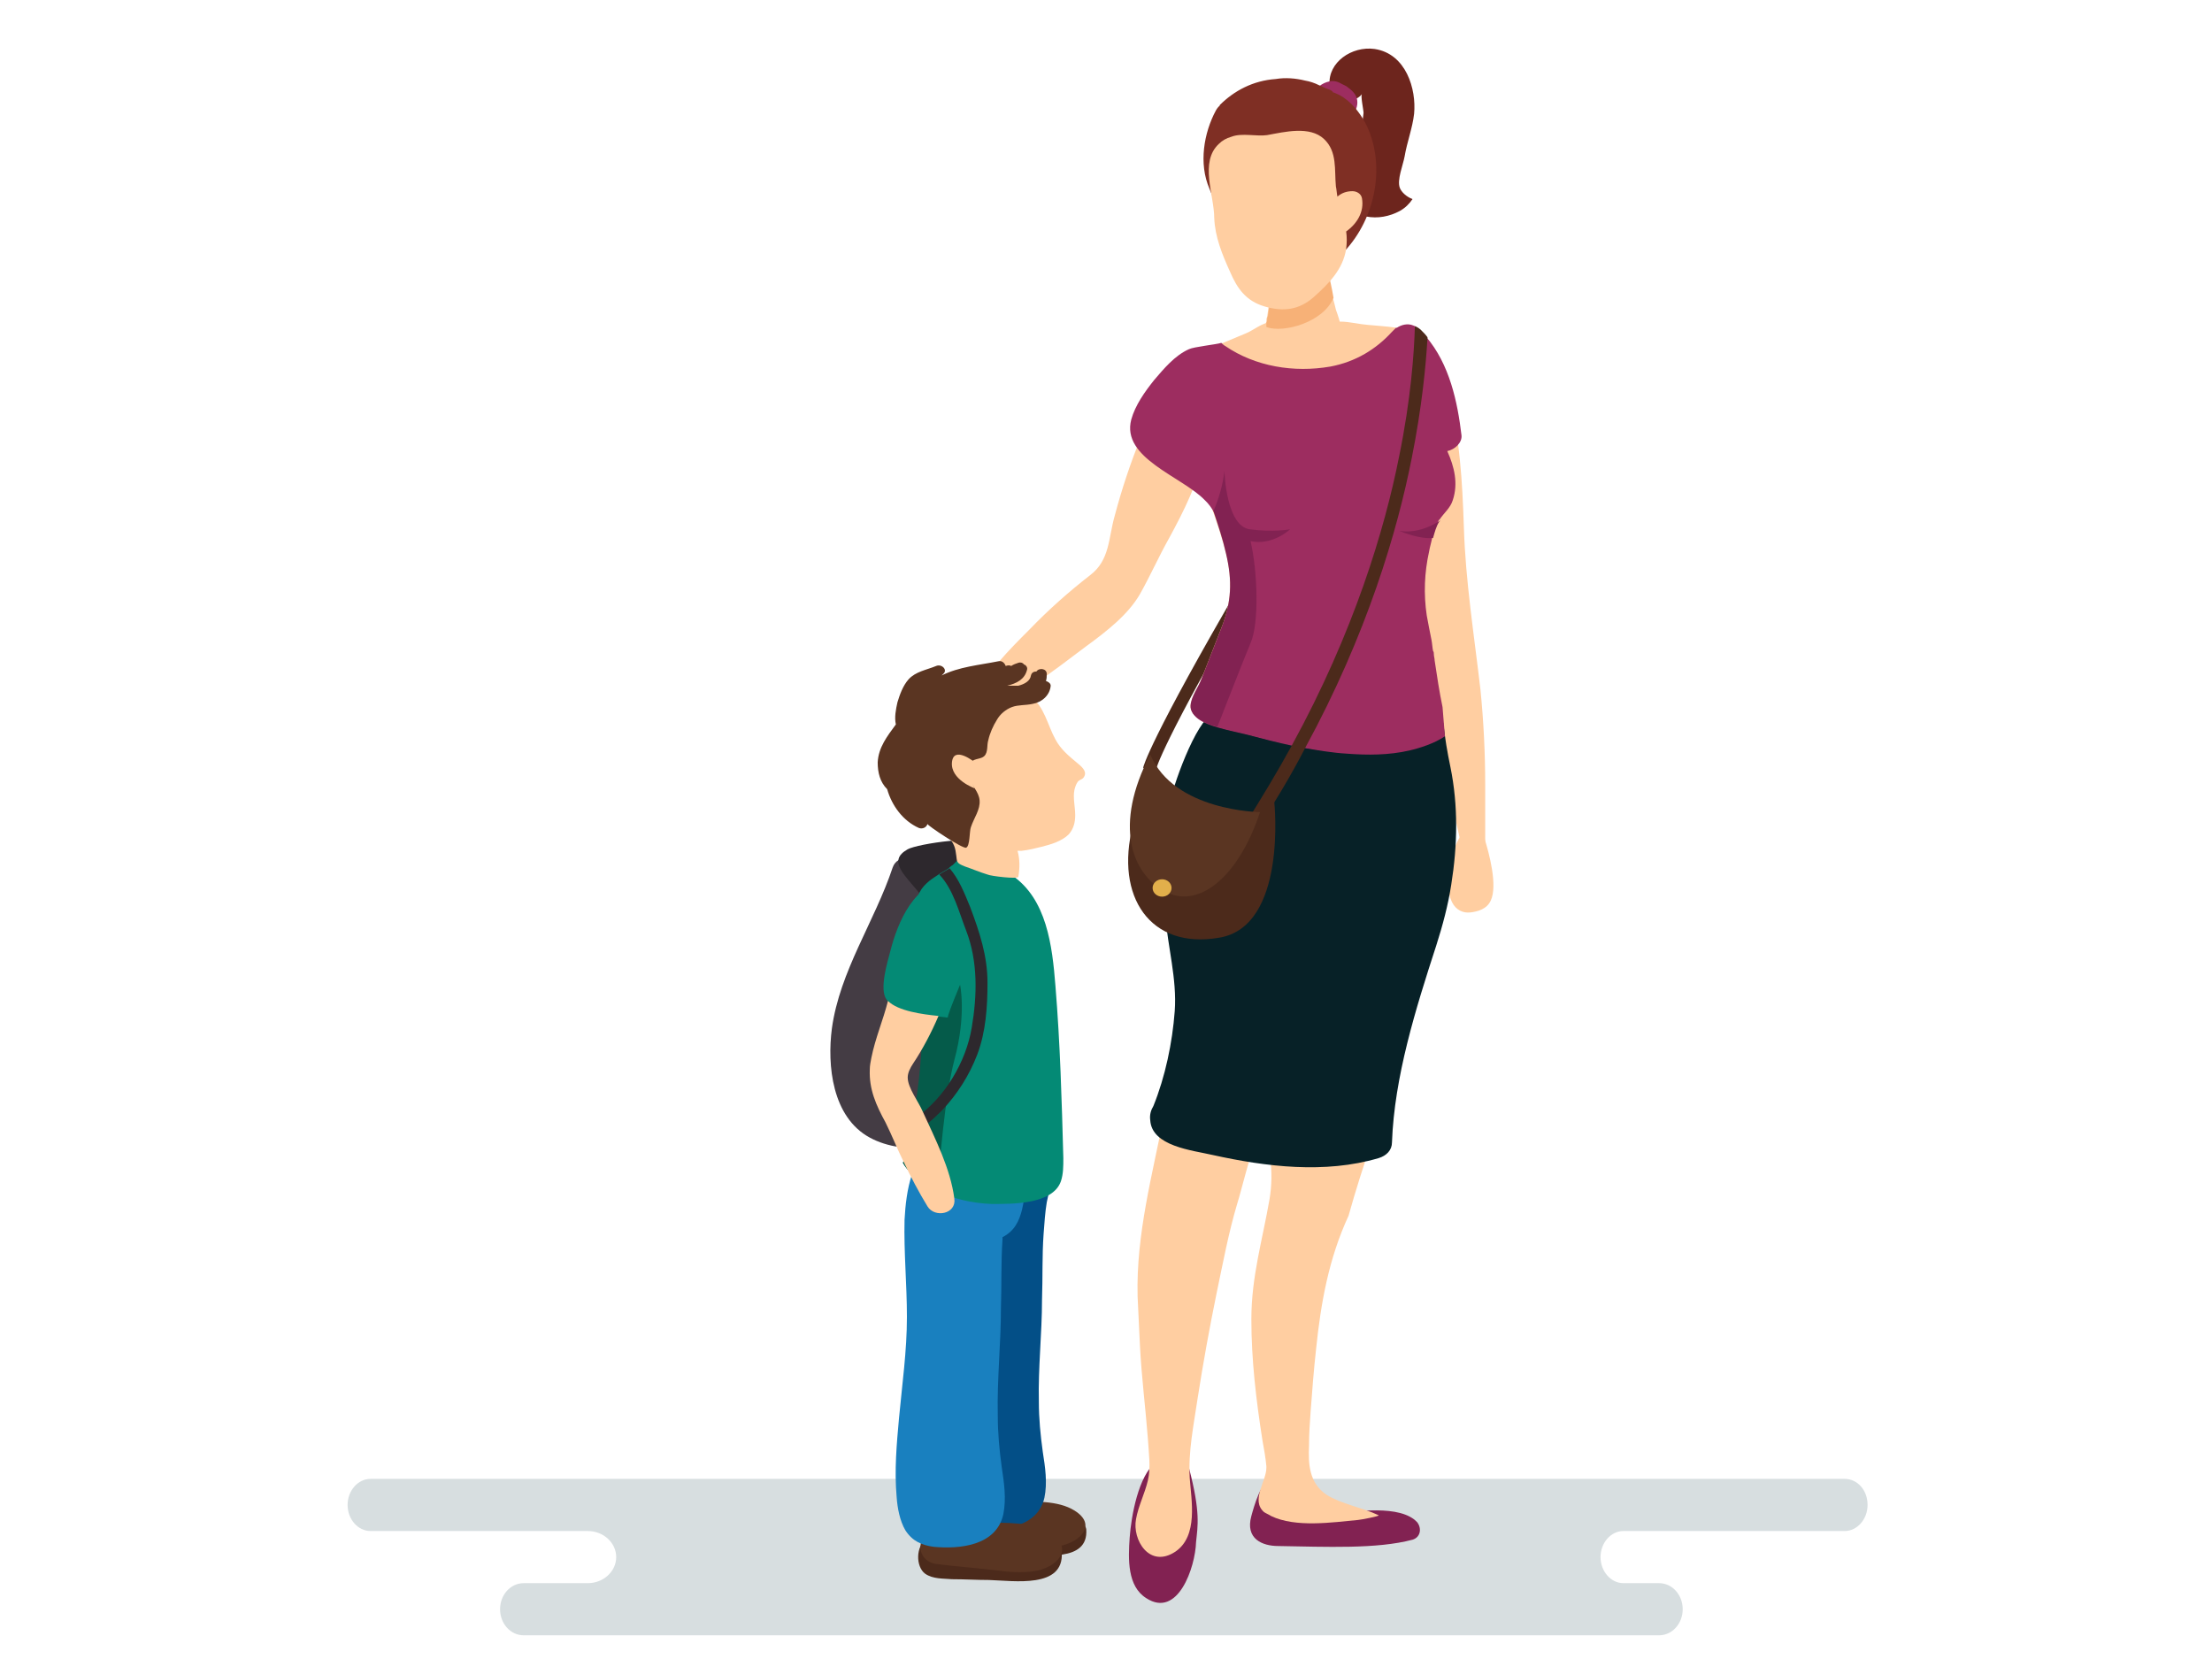 <?xml version="1.0" encoding="utf-8"?>
<!-- Generator: Adobe Illustrator 21.0.0, SVG Export Plug-In . SVG Version: 6.00 Build 0)  -->
<svg version="1.1" id="Layer_1" xmlns="http://www.w3.org/2000/svg" xmlns:xlink="http://www.w3.org/1999/xlink" x="0px" y="0px"
	 viewBox="0 0 280 210" style="enable-background:new 0 0 280 210;" xml:space="preserve">
<style type="text/css">
	.st0{fill:#448091;}
	.st1{fill:#D7DEE0;}
	.st2{fill:#3A9583;}
	.st3{fill:#21333D;}
	.st4{fill:#C49A6C;}
	.st5{fill:#FFCA46;}
	.st6{opacity:0.1;fill:#71A3AF;}
	.st7{fill:#00586F;}
	.st8{fill:#FFFFFF;}
	.st9{fill:#404041;}
	.st10{fill:#009345;}
	.st11{fill:#6D6E70;}
	.st12{fill:#620625;}
	.st13{fill:none;stroke:#620625;stroke-width:2;stroke-miterlimit:10;}
	.st14{fill:none;}
	.st15{clip-path:url(#SVGID_2_);fill:#71A3AF;}
	.st16{fill:#71A3AF;}
	.st17{fill:#682A80;}
	.st18{fill:#5A4A42;}
	.st19{fill:#F2A121;}
	.st20{fill:#086E38;}
	.st21{fill:#D8AD8F;}
	.st22{fill:#822252;}
	.st23{fill:#E5C0A8;}
	.st24{fill:#9D2D60;}
	.st25{fill:#0E343A;}
	.st26{fill:#072127;}
	.st27{fill:#491902;}
	.st28{fill:#717072;}
	.st29{fill:#034F87;}
	.st30{fill:#7F3724;}
	.st31{fill:#055B4A;}
	.st32{fill:#048A75;}
	.st33{fill:#AAAAAA;}
	.st34{fill:#1980BF;}
	.st35{fill:#076277;}
	.st36{fill:#7F3B32;}
	.st37{fill:none;stroke:#FFFFFF;stroke-miterlimit:10;}
	.st38{fill:none;stroke:#FFFFFF;stroke-miterlimit:10;stroke-dasharray:4.169,4.169;}
	.st39{fill:#1D4259;}
	.st40{fill-rule:evenodd;clip-rule:evenodd;fill:#D7DEE0;}
	.st41{fill-rule:evenodd;clip-rule:evenodd;fill:#FFFFFF;}
	.st42{fill-rule:evenodd;clip-rule:evenodd;fill:#FFCA46;}
	.st43{fill-rule:evenodd;clip-rule:evenodd;fill:#404041;}
	.st44{fill-rule:evenodd;clip-rule:evenodd;fill:#D0D2D3;}
	.st45{fill-rule:evenodd;clip-rule:evenodd;fill:url(#SVGID_3_);}
	.st46{fill-rule:evenodd;clip-rule:evenodd;fill:#404040;}
	.st47{fill-rule:evenodd;clip-rule:evenodd;fill:#929497;}
	.st48{fill-rule:evenodd;clip-rule:evenodd;fill:url(#SVGID_4_);}
	.st49{fill-rule:evenodd;clip-rule:evenodd;}
	.st50{fill-rule:evenodd;clip-rule:evenodd;fill:#2A292C;}
	.st51{fill-rule:evenodd;clip-rule:evenodd;fill:#656971;}
	.st52{fill-rule:evenodd;clip-rule:evenodd;fill:#818691;}
	.st53{fill-rule:evenodd;clip-rule:evenodd;fill:#C62927;}
	.st54{fill-rule:evenodd;clip-rule:evenodd;fill:#A7A9AC;}
	.st55{clip-path:url(#SVGID_6_);fill:#71A3AF;}
	.st56{clip-path:url(#SVGID_6_);fill:#448091;}
	.st57{fill:#F6C497;}
	.st58{fill:#F7D9C1;}
	.st59{fill:#E2AE83;}
	.st60{fill:#414141;}
	.st61{fill:#59595C;}
	.st62{clip-path:url(#SVGID_14_);fill:#71A3AF;}
	.st63{clip-path:url(#SVGID_14_);fill:#448091;}
	.st64{fill:#3DAA4F;}
	.st65{opacity:0.2;fill:#282828;}
	.st66{fill:#535353;}
	.st67{fill:#404040;}
	.st68{fill:#5CBE4A;}
	.st69{fill:#EBEDCE;}
	.st70{clip-path:url(#SVGID_16_);fill:#71A3AF;}
	.st71{fill:#C6C6C6;}
	.st72{fill:#9B9B9B;}
	.st73{fill:none;stroke:#FFFFFF;stroke-miterlimit:10;stroke-dasharray:3.942,3.942;}
	.st74{fill-rule:evenodd;clip-rule:evenodd;fill:url(#SVGID_21_);}
	.st75{fill-rule:evenodd;clip-rule:evenodd;fill:url(#SVGID_22_);}
	.st76{fill:none;stroke:#FFFFFF;stroke-miterlimit:10;stroke-dasharray:4.101,4.101;}
	.st77{fill-rule:evenodd;clip-rule:evenodd;fill:url(#SVGID_23_);}
	.st78{fill-rule:evenodd;clip-rule:evenodd;fill:url(#SVGID_24_);}
	.st79{fill:none;stroke:#FFFFFF;stroke-miterlimit:10;stroke-dasharray:3.947,3.947;}
	.st80{fill-rule:evenodd;clip-rule:evenodd;fill:url(#SVGID_25_);}
	.st81{fill-rule:evenodd;clip-rule:evenodd;fill:url(#SVGID_26_);}
	.st82{clip-path:url(#SVGID_28_);fill:#71A3AF;}
	.st83{clip-path:url(#SVGID_28_);fill:#448091;}
	.st84{clip-path:url(#SVGID_30_);fill:#71A3AF;}
	.st85{clip-path:url(#SVGID_30_);fill:#448091;}
	.st86{clip-path:url(#SVGID_32_);fill:#71A3AF;}
	.st87{clip-path:url(#SVGID_32_);fill:#448091;}
	.st88{clip-path:url(#SVGID_40_);fill:#71A3AF;}
	.st89{clip-path:url(#SVGID_40_);fill:#448091;}
	.st90{clip-path:url(#SVGID_48_);fill:#71A3AF;}
	.st91{clip-path:url(#SVGID_48_);fill:#448091;}
	.st92{clip-path:url(#SVGID_56_);fill:#71A3AF;}
	.st93{clip-path:url(#SVGID_56_);fill:#448091;}
	.st94{clip-path:url(#SVGID_64_);fill:#71A3AF;}
	.st95{clip-path:url(#SVGID_66_);fill:#71A3AF;}
	.st96{clip-path:url(#SVGID_68_);fill:#71A3AF;}
	.st97{clip-path:url(#SVGID_70_);fill:#71A3AF;}
	.st98{clip-path:url(#SVGID_72_);fill:#71A3AF;}
	.st99{clip-path:url(#SVGID_78_);fill:#71A3AF;}
	.st100{fill-rule:evenodd;clip-rule:evenodd;fill:url(#SVGID_83_);}
	.st101{fill-rule:evenodd;clip-rule:evenodd;fill:url(#SVGID_84_);}
	.st102{clip-path:url(#SVGID_86_);fill:#71A3AF;}
	.st103{clip-path:url(#SVGID_86_);fill:#448091;}
	.st104{clip-path:url(#SVGID_94_);fill:#71A3AF;}
	.st105{clip-path:url(#SVGID_94_);fill:#448091;}
	.st106{fill:url(#SVGID_101_);}
	.st107{clip-path:url(#SVGID_103_);fill:#71A3AF;}
	.st108{fill:url(#SVGID_104_);}
	.st109{clip-path:url(#SVGID_106_);fill:#71A3AF;}
	.st110{fill:url(#SVGID_107_);}
	.st111{fill-rule:evenodd;clip-rule:evenodd;fill:url(#SVGID_108_);}
	.st112{fill-rule:evenodd;clip-rule:evenodd;fill:url(#SVGID_109_);}
	.st113{clip-path:url(#SVGID_111_);fill:#71A3AF;}
	.st114{fill:url(#SVGID_112_);}
	.st115{fill-rule:evenodd;clip-rule:evenodd;fill:url(#SVGID_113_);}
	.st116{fill-rule:evenodd;clip-rule:evenodd;fill:url(#SVGID_114_);}
	.st117{fill:none;stroke:#00586F;stroke-miterlimit:10;}
	.st118{clip-path:url(#SVGID_118_);fill:#71A3AF;}
	.st119{clip-path:url(#SVGID_118_);fill:#448091;}
	.st120{clip-path:url(#SVGID_126_);fill:#71A3AF;}
	.st121{clip-path:url(#SVGID_126_);fill:#448091;}
	.st122{fill-rule:evenodd;clip-rule:evenodd;fill:url(#SVGID_133_);}
	.st123{fill-rule:evenodd;clip-rule:evenodd;fill:url(#SVGID_134_);}
	.st124{clip-path:url(#SVGID_136_);fill:#71A3AF;}
	.st125{clip-path:url(#SVGID_136_);fill:#448091;}
	.st126{fill:#443C44;}
	.st127{fill:#2D282D;}
	.st128{fill:#4C2A1B;}
	.st129{fill:#5A3522;}
	.st130{fill:#FFCEA1;}
	.st131{fill:#6D251D;}
	.st132{fill:#7F2F24;}
	.st133{fill:#F7B177;}
	.st134{fill:#E2AF4B;}
	.st135{fill:#FFC293;}
	.st136{fill:#FF9966;}
	.st137{fill:#3C2415;stroke:#231F20;stroke-width:0.5;stroke-miterlimit:10;}
	.st138{fill:none;stroke:#A06E3D;stroke-miterlimit:10;}
	.st139{fill:#004454;}
	.st140{fill:#345C70;}
	.st141{fill:#5F3839;}
	.st142{fill:#28445C;}
	.st143{fill:#7CD0EF;}
	.st144{fill:#4597B5;}
	.st145{fill:#1A3244;}
	.st146{fill:#D9D9D9;}
	.st147{fill:#E8E8E8;}
	.st148{fill:#A06E3D;}
	.st149{fill:#A97C50;}
	.st150{fill:#512427;}
	.st151{fill:none;stroke:#FFFFFF;stroke-miterlimit:10;stroke-dasharray:4.016,4.016;}
	.st152{fill-rule:evenodd;clip-rule:evenodd;fill:url(#SVGID_143_);}
	.st153{fill-rule:evenodd;clip-rule:evenodd;fill:url(#SVGID_144_);}
</style>
<g>
	<g>
		<defs>
			<path id="SVGID_31_" d="M-614.8-340h-140c-5.4,0-9.8-4.4-9.8-9.8v-140c0-5.4,4.4-9.8,9.8-9.8h140c5.4,0,9.8,4.4,9.8,9.8v140
				C-605-344.4-609.4-340-614.8-340z"/>
		</defs>
		<clipPath id="SVGID_2_">
			<use xlink:href="#SVGID_31_"  style="overflow:visible;"/>
		</clipPath>
	</g>
</g>
<g>
</g>
<g>
	<path class="st1" d="M233.5,187.2H46.9c-1.6,0-2.9,1.5-2.9,3.3c0,1.8,1.3,3.3,2.9,3.3h27.5c2,0,3.6,1.5,3.6,3.3
		c0,1.8-1.6,3.3-3.6,3.3h-8.1c-1.7,0-3,1.5-3,3.3c0,1.8,1.3,3.3,3,3.3H210c1.7,0,3-1.5,3-3.3c0-1.8-1.3-3.3-3-3.3h-4.5
		c-1.6,0-2.9-1.5-2.9-3.3c0-1.8,1.3-3.3,2.9-3.3h28c1.6,0,2.9-1.5,2.9-3.3C236.4,188.6,235.1,187.2,233.5,187.2z"/>
	<g>
		<path class="st126" d="M105.3,130.2c1-7.3,5.4-13.5,7.7-20.4c0.6-1.7,3-1.4,3.5-0.1c0.2,0,0.4,0,0.5,0.1c2.2,0.6,5.5,1,6.3,3.3
			c0.7,2-0.2,4.5-0.5,6.5c-0.5,2.7-0.5,6.3-0.7,9.4c-0.2,3.5-0.5,7-0.6,10.6c0,1.2,0,2.5-0.7,3.6c-0.6,1-1.9,1.6-3.1,1.9
			c-2.5,0.5-5.4,0.1-7.6-1.1C105.3,141.4,104.7,134.8,105.3,130.2z"/>
		<path class="st127" d="M114.2,108c0.2-0.2,0.4-0.3,0.7-0.5c1.3-0.7,9.3-1.9,10.4-0.6c1.3,1.6,1.9,3.8,1.8,5.8
			c-0.1,0-0.2,0.1-0.3,0.1c-0.6,0-1.1,0.1-1.7,0.2c-0.9,0.2-1.9,0.4-2.8,0.6c-1.3,0.3-3,0.7-4.4,0.5c-0.9-0.1-1.4-0.9-1.9-1.5
			C114.7,111,112.8,109.3,114.2,108z"/>
		<path class="st128" d="M121.9,192c1-0.6,1.9,0.9,0.9,1.5c0.4-0.2,0.1,0.1,0,0.4c0,0.2-0.1,0.4,0,0.6c0.3,0.5,1.9,0.3,2.4,0.4
			c1.8,0.1,3.5,0.1,5.3,0.1c1.1,0,2.3,0.2,3.5,0.1c1.1-0.1,1.6-0.5,1.6-1.5c-0.1-1.1,1.8-1.1,1.9,0c0.3,4.2-5.5,3.2-8.3,3.2
			c-1.4,0-2.8-0.1-4.3-0.1c-1-0.1-2.2,0-3-0.6C120.6,195.1,120.6,192.8,121.9,192z"/>
		<path class="st129" d="M126,190.4c0.2-0.1,0.4-0.2,0.7-0.2c0.5,0,1.1-0.1,1.7-0.2c2.5,0.1,5.5-0.1,7.6,1.2c2.9,1.8,0.8,4-1.9,4.5
			c-1.3,0.2-2.7,0.1-4,0c-2.3-0.2-4.6-0.5-6.9-0.7c-1.9-0.2-2.6-2-1.4-3.4C122.6,190.3,124.6,190.2,126,190.4z"/>
		<path class="st128" d="M117.3,194.8c1.1-0.7,2.1,0.9,1,1.6c0.4-0.3,0.1,0.1,0,0.5c0,0.2-0.1,0.5,0,0.6c0.4,0.5,2.1,0.4,2.7,0.4
			c1.9,0.1,3.9,0.1,5.8,0.2c1.3,0,2.6,0.2,3.8,0.1c1.2-0.1,1.8-0.5,1.7-1.7c-0.1-1.2,2-1.2,2.1,0c0.3,4.6-6,3.6-9.2,3.5
			c-1.6,0-3.1-0.1-4.7-0.1c-1.1-0.1-2.4,0-3.4-0.7C115.9,198.3,115.9,195.7,117.3,194.8z"/>
		<path class="st128" d="M146.3,97.5c0-0.1,0.9-3.7,12.5-23.5l-1.4-0.7c-11.9,20.4-12.7,23.8-12.7,23.9l0.8,0.1L146.3,97.5z"/>
		<path class="st29" d="M119.1,178c0.4-4.1,1-8.1,1-12.3c0-3.9-0.4-7.8-0.3-11.8c0.2-3.6,0.9-7.9,4.3-9.7c0.9-0.5,2-0.2,2.5,0.7
			c0.6,1,1,2.2,1.3,3.3c0,0,0-0.1,0-0.1c0.2-2.1,2.9-2.4,3.5-0.7c0,0,0,0,0,0c2-0.7,3,2.2,1.5,3.3c-0.2,0.5-0.3,1-0.4,1.5
			c-0.2,1.2-0.3,2.6-0.4,4c-0.2,2.8-0.1,5.5-0.2,8.3c0,4.3-0.5,8.6-0.4,12.9c0,2.2,0.2,4.2,0.5,6.4c0.3,1.9,0.6,3.9,0.2,5.8
			c-0.9,3.9-5.6,4.2-8.8,3.9c-1.5-0.2-2.7-0.6-3.6-2c-0.7-1.2-1-2.6-1.1-4C118.5,184.4,118.8,181.1,119.1,178z"/>
		<path class="st129" d="M121.8,193.1c0.2-0.1,0.5-0.2,0.8-0.2c0.6,0,1.2-0.1,1.9-0.2c2.8,0.1,6.1-0.1,8.4,1.3
			c3.2,2,0.9,4.5-2.1,4.9c-1.5,0.2-3,0.1-4.5-0.1c-2.5-0.3-5.1-0.5-7.6-0.8c-2.1-0.2-2.8-2.2-1.6-3.8
			C118.1,193,120.3,192.9,121.8,193.1z"/>
		<path class="st34" d="M113.8,179.5c0.4-4.3,1-8.5,1-12.8c0-4.1-0.4-8.2-0.3-12.3c0.2-3.7,0.9-8.3,4.3-10.2c0.9-0.5,2-0.3,2.5,0.7
			c0.6,1.1,1,2.3,1.3,3.5c0,0,0-0.1,0-0.1c0.2-2.2,2.9-2.5,3.5-0.7c0,0,0,0,0,0c0.9-0.3,1.6,0.1,2,0.8c0-0.1,0-0.2,0.1-0.2
			c0.4-1.2,2.4-0.7,2,0.5c-0.8,2.7-0.3,6.4-3.3,7.9c0,0.1,0,0.2,0,0.3c-0.2,2.9-0.1,5.8-0.2,8.7c0,4.5-0.5,9-0.4,13.5
			c0,2.3,0.2,4.4,0.5,6.6c0.3,2,0.6,4,0.2,6c-0.9,4-5.6,4.4-8.8,4.1c-1.5-0.2-2.7-0.7-3.6-2.1c-0.7-1.2-1-2.8-1.1-4.2
			C113.2,186.1,113.5,182.8,113.8,179.5z"/>
		<path class="st32" d="M114.3,147.2c0.5,0.9,1.2,1.5,2,2.1c0.8,0.6,1.6,1.1,2.4,1.5c2.1,1,4.4,1.5,6.8,1.6c2.5,0,7.8,0.1,8.8-2.9
			c0.3-0.9,0.3-1.9,0.3-2.9c-0.2-7.3-0.4-14.5-1-21.8c-0.4-5.1-1.1-11-5.5-14c-1.1-1.3-3.7-1.4-5.6-1.2c0.6-0.6-0.4-1.6-1-1
			c-0.3,0.3-0.6,0.6-0.9,0.9c-0.2,0.1-0.4,0.3-0.5,0.4c-0.4,0.3-0.9,0.5-1.3,0.8c-1.1,0.7-2.1,1.4-2.6,2.7c-0.7,1.7-0.6,3.6,0.5,5
			c0.1,0.1,0.1,0.1,0.2,0.2c-0.2,2.5,0,5.2,0.1,7.6c0,1.1,0.1,2.1,0,3c-0.1,3.8-0.4,7.7-1.1,11.5c-0.1,0.3-0.1,0.6-0.2,0.8
			c-0.1,0.7-0.3,1.4-0.4,2.1C115,144.9,114.7,146,114.3,147.2z"/>
		<path class="st22" d="M150.5,185.8c-0.2-0.7,0.1,1.8-0.5,1.7c-1-0.1-2.1-0.1-3.1,0.1c-0.2-0.8,0.2-3.1-0.6-2.5
			c-2.2,1.7-3.1,6.8-3.3,9.5c-0.2,2.8-0.3,6.2,2.1,7.7c4,2.6,6.2-3.9,6.3-7.1C151.6,193.2,152,191.5,150.5,185.8z"/>
		<path class="st130" d="M143.8,192.3c0.3-1.7,1.1-3.2,1.5-4.9c0.4-1.7,0.1-3.5,0-5.3c-0.3-3.9-0.8-7.8-1-11.7
			c-0.1-2.1-0.2-4.2-0.3-6.3c-0.2-7.9,1.9-15.5,3.4-23.2c2.1,0.3,4.3,0.5,6.5,0.7c2.1,0.1,4.2,0.2,6.3,0c-0.9,0.1-3.2,9.7-3.6,10.8
			c-1.1,3.7-1.8,7.5-2.6,11.3c-0.9,4.4-1.7,8.8-2.4,13.3c-0.5,3.4-1.2,6.7-1,10.1c0.2,2.8,1.1,7.3-1.8,9.3
			C145.5,198.6,143.3,194.9,143.8,192.3z"/>
		<path class="st31" d="M114.3,147.2c0.5,0.9,1.2,1.5,2,2.1c0.8,0.6,1.6,1.1,2.4,1.5c0.2-3.5,0.9-12,2.1-16.6
			c1.6-5.9,0.7-9.7,0.7-9.7l-1.7,4.3l-3-2.5c0,1.1,0.1,2.1,0,3c-0.1,3.8-0.4,7.7-1.1,11.5C115.5,143,115,145.1,114.3,147.2z"/>
		<path class="st131" d="M168.3,10.7c-0.2-2.8,2.8-4.9,5.7-4.5c4,0.6,5.3,5.1,5,8.2c-0.2,1.8-0.9,3.6-1.2,5.4c-0.2,1.1-1,3-0.6,4
			c0.2,0.5,0.8,1.1,1.6,1.4c-0.4,0.6-0.9,1.1-1.6,1.5c-1.3,0.7-2.8,1-4.3,0.7c-1.5-0.2-2.7-1.1-3.8-2c-1.3-1-0.8-2.9-0.1-4
			c1-1.7,2.5-2.6,3.1-4.5c0.3-0.8,0.4-1.7,0.5-2.6c0-0.4-0.4-2.2-0.2-2.4C171.4,13.3,168.4,12.9,168.3,10.7z"/>
		<path class="st24" d="M166.4,11.6c0.2-0.3,0.4-0.5,0.6-0.7c0.4-0.3,0.8-0.5,1.3-0.6c0.5-0.1,1,0,1.5,0.3c0.2,0.1,0.4,0.2,0.6,0.3
			c0.7,0.5,1.3,1,1.4,1.8c0.1,0.7-0.2,1.5-0.8,2.1c-0.4,0.3-0.8,0.5-1.3,0.6c0,0,0.1,0,0.1,0c0,0,0,0,0,0c-0.2,0.1-0.4,0.1-0.6,0.1
			c0,0,0,0,0,0l0,0c-0.1,0-0.2,0-0.3,0c-0.3,0-0.6-0.1-0.9-0.3c-0.3-0.1-0.5-0.3-0.7-0.6c0,0-0.1,0-0.1-0.1
			c-0.5-0.3-0.9-0.7-1.1-1.3C166,12.7,166.1,12.1,166.4,11.6z"/>
		<path class="st132" d="M153.9,14c0.7-1.3,2.1-1.3,3.1-0.7c0.3-0.3,0.6-0.6,1-0.8c1.6-1,3.5-1,5.1-0.4c0.3-0.5,1-0.9,1.9-0.9
			c1.5,0,3.1,0.1,4.5,0.8c1.5,0.8,2.5,2.1,3.3,3.5c2.7,5.2,1.4,12.1-2.7,16.4c-1.2,1.3-3.1,1.6-4-0.2c0,0-0.1,0-0.1,0.1
			c-0.2,0.2-0.4,0.4-0.7,0.5c0,0-0.1,0.1-0.1,0.1c-2.3,1.3-5.6-0.1-6.8-2.1c-0.1-0.1-0.1-0.2-0.1-0.3c-0.1,0-0.3-0.1-0.4-0.2
			c-2.2-1.2-4-3.7-4.8-5.9C151.7,20.7,152.4,16.8,153.9,14z"/>
		<path class="st130" d="M176.6,60.1c0-2.1-0.4-16.2,1.7-18c0.7-0.6,2.2,1.2,2.7,1.8c1.3,1.7,1.7,3.8,2.3,5.9
			c1.5,5.5,1.8,11.1,2,16.9c0.2,6.8,1.3,13.7,2.1,20.6c0.4,4,0.6,8,0.6,12c0,2.1,0,4.2,0,6.4c0,1.1,0.1,2.5-0.9,3
			c-1.6,0.9-2-1.2-2.3-2.5c-0.6-2.6-1.1-5.2-1.7-7.8c-1.2-5.9-2.5-11.9-3-17.9c-0.2-2-0.6-3.9-1.1-5.8c-1-3.9-1.9-8.3-2.1-12.4
			c0-0.6,0-1.2,0-1.8C176.6,60.3,176.6,60.2,176.6,60.1z"/>
		<path class="st130" d="M184.9,105.8c0.3-0.4,0.7-0.5,1.1-0.3c0.5-0.6,1.6-0.5,1.9,0.6c0.6,1.9,1.7,6,0.8,7.9
			c-0.5,1.1-1.7,1.4-2.6,1.5c-0.9,0.1-1.8-0.3-2.3-1.3C182.7,112,183.6,107.7,184.9,105.8z"/>
		<path class="st22" d="M179.4,192.7c-2.1-2.3-8-1.4-10.6-1c-1,0.2-2.1,0.2-3.1,0c-0.4,0-2.6-0.3-2.6-0.8c0-0.7-0.6-1.1-1.2-1.2
			c0.1-0.5,0-1.1-0.6-1.4c0,0-0.1-0.1-0.1-0.1c-0.4-0.3,0.2-1.3-0.2-1.2c-1.4,0.5-2.3,3.8-2.6,4.9c-0.8,2.9,1.4,3.8,3.4,3.8
			c6.1,0.1,12.5,0.4,17-0.8C179.8,194.6,180,193.5,179.4,192.7z"/>
		<path class="st130" d="M160.3,185.8c0-0.1,0-0.1,0-0.2c-0.1-1.1-0.3-2.2-0.5-3.3c-0.8-5.1-1.4-10.2-1.4-15.3
			c0-5.4,1.4-10,2.3-15.2c0.3-1.8,0.3-3.5,0.1-5.1c0.2-0.9,0.4-1.8,0.6-2.7c4.1,0.3,8.2,0.4,12.3,0.4c-1.1,3.1-2.1,6.3-3,9.5
			c-2.5,5.4-3.5,11-4.1,16.8c-0.3,2.7-0.5,5.3-0.7,8c-0.1,1.4-0.2,2.8-0.2,4.3c-0.1,2.3,0,4.7,2.2,6.2c1.9,1.2,4.5,1.6,6.6,2.6
			c0.3,0.1-2.4,0.6-2.6,0.6c-3.2,0.3-7.9,1-11-0.5c-0.3-0.2-0.6-0.3-0.9-0.5C158.3,189.9,160.3,187.5,160.3,185.8z"/>
		<path class="st26" d="M146,140c1.5-3.7,2.4-8,2.7-12c0.3-4.1-0.9-8.2-1.2-12.2c-0.3-4.5-0.1-9.3,0.5-13.7
			c0.3-2.3,3.4-10.9,5.5-11.7c0.8-0.3,1.8-0.4,2.6-0.2c0.1,0,0.2,0,0.3,0.1c0.2-0.1,0.4-0.3,0.6-0.4c2-1.1,4.7-0.9,6.8-0.2
			c1.2,0.4,2.4,0.9,3.5,1.6c0.4-0.3,0.9-0.6,1.4-0.8c0.9-0.4,2-0.5,2.8-0.2c0.2-0.1,0.4-0.3,0.6-0.4c2-1.1,4.7-0.9,6.8-0.2
			c1.3,0.4,2.7,1,3.8,1.8c0.2,1.9,0.5,3.7,0.9,5.6c1,4.9,0.9,9.9,0.1,14.9c-0.4,2.6-1.1,5.2-1.9,7.7c-2.6,8-5.3,16.6-5.6,24.9
			c0,1-0.7,1.7-1.7,2c-6.8,2-14.2,1.1-21-0.4c-2.6-0.6-7.7-1.1-7.9-4.4C145.5,141.1,145.7,140.5,146,140z"/>
		<path class="st130" d="M160.3,41.4c0,0.9,0.7,1.4,1.3,1.4c1.3,1.7,4,1.7,5.9,0.8h0c1.3,0,2.6-1,2.3-2.1c-0.2-0.8-0.4-1.5-0.7-2.3
			c-0.1-0.4-0.2-0.9-0.4-1.5c-0.2-1.2-0.5-2.6-0.8-3.6c-0.1-0.3-0.2-0.6-0.3-0.8c-0.1-0.3-0.3,0.1-0.4,0.3c-0.1,0.2-0.2,0.3-0.3,0.1
			c0,0,0,0,0,0c-0.5-1-1.5-1.8-2.8-1.4c-0.8,0.2-1.5,0.9-1.7,1.6c-0.5,0-1,0.3-1.2,1.1c0,0.1-0.1,0.3-0.1,0.4c0,0.1,0,0.1,0,0.2
			c0,0,0,0-0.1,0.1c-0.1,0.2-0.2,0.5-0.2,0.9c0,0.2,0,0.4,0,0.6c0,0,0,0,0,0c0,0,0,0.1,0,0.1c0,0.2-0.1,0.5-0.1,0.7
			c-0.1,0.7-0.2,1.4-0.3,2.1c0,0,0,0,0,0c-0.1,0.2-0.1,0.4-0.1,0.6c0,0.1-0.1,0.2-0.1,0.3C160.3,41.1,160.3,41.2,160.3,41.4z"/>
		<path class="st130" d="M182,86.7c-0.7-1.8-1.6-3.5-2.2-5.4c-0.7-2-1-4.2-0.9-6.3c0.2-4,1.5-7.8,2.3-11.7c0,0,0-0.1,0-0.1
			c0,0,0,0,0-0.1c0-0.2,0.1-0.5,0.1-0.7c0-0.4,0.1-0.8,0-1.3c0-0.5-0.1-1-0.1-1.4c0,0,0-0.1,0-0.1c0-0.1-0.1-0.4-0.1-0.4
			c-0.3-1.9-0.9-3.7-1.4-5.5c-1.1-4-1.9-7.8-1.4-11.9c-2.2-0.6-4.7-0.5-6.8-0.9c-1.3-0.2-2.5-0.4-3.7,0.3c-0.7,0.4-1.3,0.9-2.1,1
			c-1.4,0.3-2.2-0.6-3.4-1.1c-0.5-0.2-0.9-0.3-1.4-0.3c-1.1,0-2.2,1-3.2,1.4c-2.1,0.9-4.3,1.8-6.4,2.6c-1.2,0.5-1.8,1-1.9,2.2
			c-0.2,1.6,0.7,3.1,0.9,4.7c0.3,2.1,0.6,4.2,1.1,6.3c1,4.1,2.8,8,3.8,12.1c0.8,3.4,0.7,6.2-0.6,9.4c-0.8,2.1-1.7,4.3-2.5,6.4
			c-0.4,1.1-1.3,2.2-1.4,3.4c-0.1,2.4,5.3,3.1,7.1,3.6c4.1,1.1,8.4,2.1,12.6,2.4c2.6,0.2,5.3,0.2,7.9-0.4c1.3-0.3,3.2-0.9,4.5-1.8
			c-0.1-1.7-0.2-3.4-0.4-5.1C182.3,87.6,182.2,87.2,182,86.7z"/>
		<path class="st132" d="M154.4,13.3c0.5,2,1.6,3.8,3.9,4.6c2.1,0.7,4.8,0.1,6.6-0.9c2.2-1.2,3.5-3.1,3.8-5.4
			c-0.2-0.2-0.5-0.3-0.8-0.4c-0.3-0.1-0.6-0.3-0.9-0.4c-0.6-0.3-1.2-0.5-1.8-0.6c-1.2-0.3-2.5-0.4-3.7-0.2
			C158.6,10.2,156.2,11.5,154.4,13.3z"/>
		<path class="st133" d="M160.3,41.4c2.2,0.8,7.2-0.6,8.5-3.7c-0.2-1.2-0.5-2.6-0.8-3.6c-0.3-0.1-0.5-0.3-0.7-0.5
			c-0.1-0.1-0.2-0.2-0.2-0.3l-0.1,0.3l-0.8,2.9l-2.8-0.5l-2.3-0.4c-0.1,0.2-0.2,0.5-0.2,0.9c0,0.2,0,0.4,0,0.6c0,0,0,0,0,0
			c0,0,0,0.1,0,0.1c0,0.2-0.1,0.5-0.1,0.7c-0.1,0.7-0.2,1.4-0.3,2.1c0,0,0,0,0,0c-0.1,0.2-0.1,0.4-0.1,0.6c0,0.1-0.1,0.2-0.1,0.3
			C160.3,41.1,160.3,41.2,160.3,41.4z"/>
		<path class="st130" d="M154.3,18.2c0.4-0.4,0.9-0.7,1.6-0.9c1.3-0.5,3.2,0,4.5-0.2c2.2-0.4,5.4-1.2,7.2,0.5c1.7,1.6,1.3,3.9,1.5,6
			c0.1,0.4,0.1,0.9,0.2,1.3c0,0,0,0,0.1-0.1c0.5-0.4,1.1-0.6,1.8-0.6c0.5,0,1.1,0.3,1.2,0.9c0.3,1.7-0.6,3.2-2,4.2c0,0,0,0,0,0
			c0.1,0.7,0.1,1.4,0,2.2c-0.4,2.6-2.2,4.4-4.1,6.1c-1.8,1.6-3.8,1.9-6.2,1.2c-2.4-0.7-3.5-2.3-4.4-4.4c-1-2.2-1.9-4.4-2-6.8
			C153.7,24.7,151.8,20.5,154.3,18.2z"/>
		<path class="st130" d="M123.4,88.3c1.5-3.2,4.4-6.1,6.9-8.6c2.4-2.5,5-4.8,7.7-6.9c2.5-1.9,2.3-4.7,3.1-7.5c0.9-3.4,2-6.7,3.3-9.9
			c0.8-2.1,1.7-4.2,2.8-6.2c0.8-1.5,2.2-4.4,4.6-3.6c0.2,0,0.4,0.1,0.6,0.3c0.4,0.3,0.7,0.7,0.9,1.2c0,0,0,0.1,0.1,0.1
			c0.2,0.4,0.3,1,0.1,1.5c-0.3,0.8-0.6,1.5-1,2.3c0.2,1.7,0.2,3.5-0.1,5.2c0.1,0.3,0.2,0.6,0.1,1c-0.9,4-2.6,7.4-4.5,10.9
			c-1.3,2.3-2.4,4.8-3.7,7.1c-1.5,2.6-4.2,4.7-6.8,6.6c-0.5,0.4-1.1,0.8-1.6,1.2c-2.1,1.6-4.3,3.2-6.6,4.7c-1.2,0.8-5.4,4.7-6.2,2.3
			C122.9,89,123,89.1,123.4,88.3z"/>
		<path class="st24" d="M155.3,70.2c0.8,3.4,0.7,6.2-0.6,9.4c-0.8,2.1-1.7,4.3-2.5,6.4c-0.4,1.1-1.3,2.2-1.4,3.4
			c-0.1,1.4,1.6,2.2,3.4,2.7c1.4,0.4,2.9,0.7,3.7,0.9c1.9,0.5,3.8,1,5.7,1.4c0.5,0.1,1.1,0.2,1.6,0.3c1.8,0.3,3.5,0.6,5.3,0.7
			c2.6,0.2,5.3,0.2,7.9-0.4c1.3-0.3,3.2-0.9,4.5-1.8c-0.1-1.2-0.2-2.5-0.3-3.7c-0.4-1.9-0.7-3.9-1-5.9c0-0.3-0.1-0.5-0.1-0.8
			c0-0.1,0-0.3-0.1-0.4c-0.1-0.5-0.1-0.9-0.2-1.4c-0.2-1-0.4-2-0.6-3.1c-0.4-2.7-0.3-5.4,0.3-8.1c0.1-0.6,0.3-1.2,0.4-1.8
			c0.2-0.8,0.5-1.5,0.8-2.1c0,0,0,0,0,0c0,0,0-0.1,0.1-0.1c0.6-0.9,1.4-1.5,1.7-2.5c0.7-2.1,0.2-4.2-0.7-6.2c1-0.2,1.9-1.1,1.8-2
			c-0.5-4.2-1.5-9-4.5-12.5c-0.2-0.3-0.5-0.6-0.8-0.9c-0.2-0.2-0.5-0.4-0.8-0.5c-0.7-0.3-1.5-0.1-2.1,0.3c0,0-0.1,0-0.1,0
			c-0.1,0.1-0.2,0.2-0.3,0.3c-0.1,0.1-0.1,0.1-0.2,0.2c-2,2.2-4.6,3.8-7.8,4.4c-4.6,0.8-9.5,0-13.3-2.6c-0.2-0.1-0.4-0.3-0.5-0.4
			c-0.6,0.2-3.5,0.5-4.1,0.8c-1.8,0.8-3.2,2.5-4.4,3.9c-1.2,1.5-2.4,3.2-2.9,5c-1.3,4.9,6.4,7.2,9.3,10.2
			C154.4,65.1,154.8,68,155.3,70.2z"/>
		<path class="st22" d="M182.3,65.9c0,0,0,0.1-0.1,0.1c0,0,0,0,0,0c-0.4,0.6-0.6,1.4-0.8,2.1c-1.1,0.1-2.5-0.2-4.3-0.9
			C179.1,67.5,180.9,66.8,182.3,65.9z"/>
		<path class="st22" d="M158.3,68.5c0.9,3.9,1.1,10.4,0,12.9c-0.8,1.9-3.1,7.8-4.2,10.6c-1.8-0.5-3.5-1.4-3.4-2.7
			c0.1-1.2,1-2.3,1.4-3.4c0.8-2.1,1.7-4.3,2.5-6.4c1.3-3.3,1.4-6,0.6-9.4c-0.4-1.8-1-3.6-1.6-5.4c0.7-1.6,1.2-3.4,1.4-5.1
			c0,0.6,0.3,7,3.2,7.4c3,0.4,5.1,0,5.1,0S161.1,69.1,158.3,68.5z"/>
		<path class="st130" d="M119.1,98.8c0,0,0,0.1,0,0.1c-0.1,0.6,0.6,0.7,1.1,0.5c0.3,0.4,1,0.4,1.2-0.2c0-0.2,0.1-0.3,0.1-0.5
			c0.1,0,0.3-0.1,0.4-0.2c0.1-0.1,0.1-0.1,0.2-0.2c0.3,0.1,0.6,0,0.7-0.3c0,0,0,0,0,0c0.3,0.2,0.8,0.2,1-0.2c1.5-2.4,2.4-5.2,2.4-8
			c0-0.7-1-0.8-1.3-0.3c-0.2-0.2-0.5-0.2-0.8-0.1c0.1-0.1,0.2-0.3,0.3-0.4c0.5-0.7-0.7-1.3-1.2-0.6c-1.2,1.5-2.9,2.8-3.8,4.5
			c-0.9,1.7-0.9,3.5-1,5.3C118.5,98.6,118.8,98.8,119.1,98.8z M122.7,91C122.7,91,122.7,91,122.7,91c0-0.1,0-0.1,0-0.1
			C122.7,91,122.7,91,122.7,91z"/>
		<path class="st130" d="M128.8,107.7c0.3,1,0.3,2.2,0.1,3.3c-0.1,0.3-3.5-0.1-3.9-0.3c-1-0.3-1.9-0.7-2.8-1c-1.3-0.5-1-0.6-1.2-1.7
			c-0.2-1.9-1.5-2.4-2.9-3.5c-1.3-1.1-2.3-2.6-2.8-4.2c-1.3-4.8,2.9-11.3,8-12.8c2.1-0.6,5.3-0.7,7.1,0.6c1.8,1.3,2.2,3.7,3.2,5.5
			c0.7,1.3,1.7,2.1,2.9,3.1c0.6,0.5,1.2,1.1,0.6,1.8c-0.2,0.2-0.5,0.2-0.7,0.5c-0.2,0.3-0.3,0.6-0.4,1c-0.2,1,0.1,2.1,0.1,3.2
			c0,0.9-0.2,1.7-0.8,2.4c-0.9,0.9-2.3,1.3-3.5,1.6c-0.8,0.2-1.6,0.4-2.5,0.5C129.1,107.7,128.9,107.7,128.8,107.7
			C128.8,107.7,128.8,107.7,128.8,107.7z"/>
		<path class="st129" d="M111.1,96.5c0.1-1.9,1.2-3.3,2.3-4.8c-0.2-0.9,0-1.9,0.2-2.8c0.3-1,0.7-2.1,1.4-2.9c0.9-1,2.3-1.2,3.5-1.7
			c0.7-0.3,1.5,0.5,0.9,1c-0.1,0.1-0.1,0.1-0.2,0.2c2.2-1.1,4.7-1.3,7.2-1.8c0.5-0.1,0.8,0.3,0.9,0.6c0,0,0,0,0,0
			c0.3-0.1,0.5-0.1,0.7,0c0.3-0.2,0.6-0.3,0.9-0.4c0.3-0.1,0.6,0,0.7,0.2c0.3,0.1,0.5,0.4,0.4,0.7c-0.3,1.2-1.3,1.7-2.5,2
			c0.5,0,0.9,0,1.4,0c0.8-0.2,1.5-0.6,1.6-1.3c0.1-0.4,0.4-0.5,0.7-0.5c0.3-0.5,1.3-0.4,1.3,0.3c0,0.3,0,0.6-0.1,0.9
			c0.3,0.1,0.6,0.3,0.6,0.6c-0.1,1.2-1.1,2.1-2.3,2.3c-0.9,0.2-1.8,0.1-2.6,0.4c-0.8,0.3-1.5,0.9-1.9,1.6c-0.5,0.8-0.9,1.7-1.1,2.6
			c-0.2,0.6,0,1.5-0.5,2c-0.4,0.4-1.2,0.3-1.6,0.7c-0.5,0.5-0.5,1.3-0.3,2c0.3,1.1,1.2,1.8,1.3,2.9c0.1,1.2-0.7,2.2-1.1,3.4
			c-0.2,0.5-0.1,2.4-0.6,2.6c-0.4,0.2-4.9-2.8-4.9-3c-0.1,0.4-0.6,0.7-1.1,0.5c-2-0.9-3.4-2.8-4-4.9C111.4,99,111.1,97.8,111.1,96.5
			z"/>
		<path class="st130" d="M123.4,99.8c0,0-3.1-1.1-2.9-3.3c0.2-2.2,2.9,0,2.9,0S122.5,98.4,123.4,99.8z"/>
		<path class="st32" d="M120,128.8c-0.3,0,2.8-7.1,2.9-7.5c1.2-3.6,3.2-9.7-2.7-9.8c-4.4,0-6.6,5.3-7.5,8.9
			c-0.4,1.5-1.4,4.8-0.5,6.1C113.5,128.3,118,128.6,120,128.8z"/>
		<path class="st128" d="M157.5,104.5l1.4,0.8c2.4-3.6,4.5-7.1,6.3-10.6c7.9-14.5,11.7-27.6,13.5-36.7c1.3-6.5,1.8-11.8,2-15.3
			c-0.2-0.3-0.5-0.6-0.8-0.9c-0.2-0.2-0.5-0.4-0.8-0.5c-0.1,3.4-0.5,9.2-2,16.5c-1.8,9.1-5.7,22.2-13.6,36.6
			C161.7,97.7,159.7,101,157.5,104.5z"/>
		<path class="st128" d="M159.5,102.8l1.8-1.3c0,0,1.7,15.8-7,17.2c-8.7,1.5-13.2-5.2-10.9-14.2s10.8,0,10.8,0L159.5,102.8z"/>
		<path class="st127" d="M115.3,143.7c1.4-0.8,2.7-1.9,3.9-3.1c2-2.1,3.5-4.5,4.5-7.1c1.1-2.9,1.3-6.1,1.3-9.1c0-3.4-1-6.4-2.2-9.6
			c-0.7-1.7-1.4-3.5-2.6-4.9c-0.4,0.3-0.9,0.5-1.3,0.8c1.8,1.9,2.5,4.8,3.4,7.1c1.5,3.9,1.4,8.2,0.7,12.3c-0.7,4.2-3.3,8.8-7.2,11.5
			C115.6,142.3,115.5,143,115.3,143.7z"/>
		<path class="st129" d="M159.5,102.8c0,0-10.9-0.1-13.9-7.3c-4.7,9-2.3,15.1,1.8,17.3C151.4,115.1,156.6,111.5,159.5,102.8z"/>
		<ellipse class="st134" cx="147.1" cy="112.4" rx="1.2" ry="1.1"/>
		<path class="st130" d="M110.1,135.4c0-0.5,0.1-1,0.2-1.5c0.5-2.5,1.5-4.8,2.1-7.2c1.3,1.3,4.4,1.7,6.4,1.9c-0.9,2.1-2,4.2-3.2,6
			c-0.4,0.6-0.7,1.2-0.7,1.8c0,1.3,1.4,3.1,1.9,4.3c1.6,3.5,3.5,7.2,4,11c0.3,2-2.5,2.5-3.4,1c-1.1-1.8-2.1-3.7-3-5.6
			c-0.8-1.6-1.5-3.4-2.3-5C110.9,139.9,110,137.9,110.1,135.4z"/>
	</g>
</g>
</svg>
